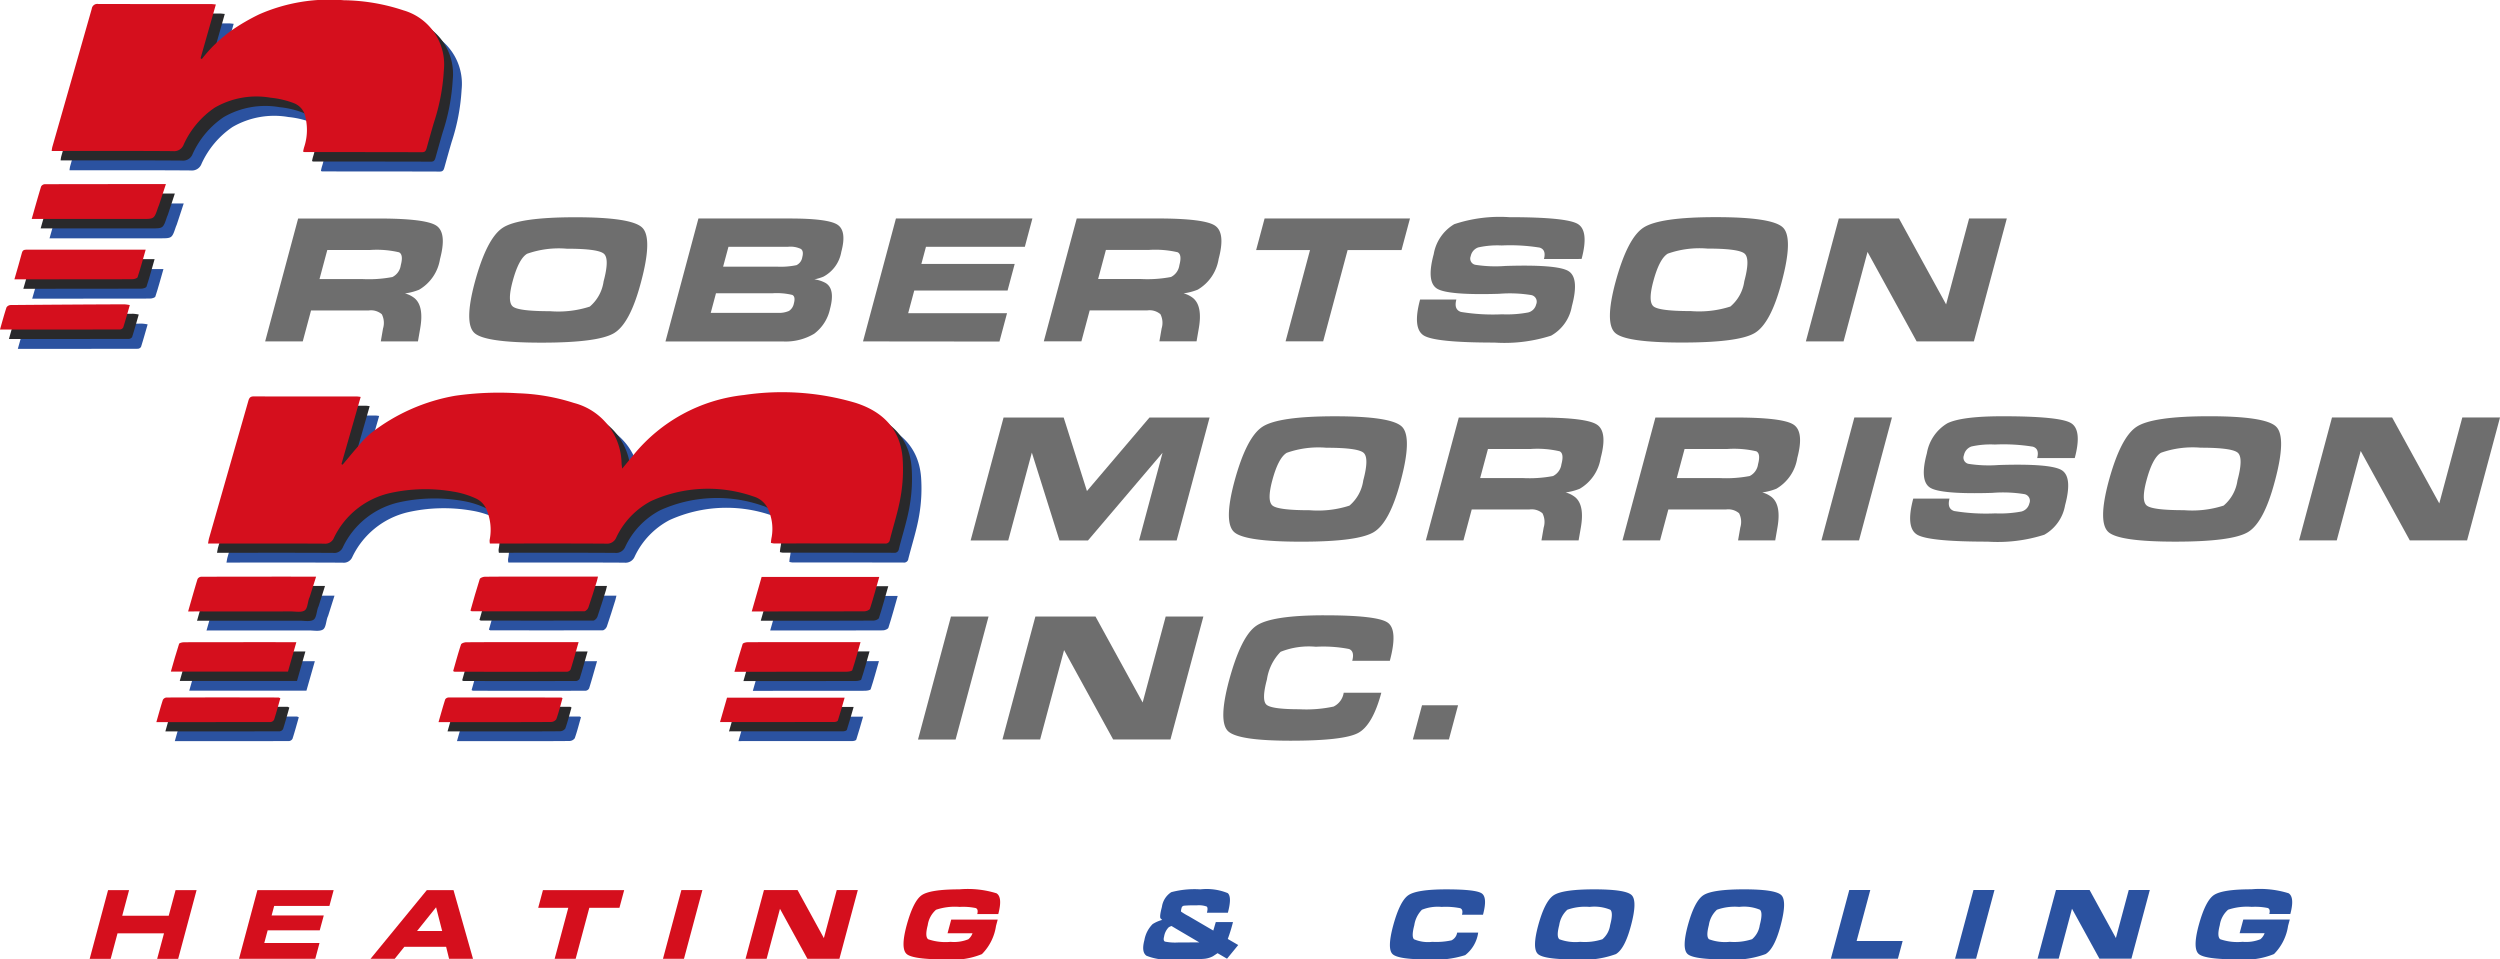 <?xml version="1.0" encoding="UTF-8"?>
<svg xmlns="http://www.w3.org/2000/svg" width="247" height="94.794" viewBox="0 0 247 94.794">
  <g id="Logo" transform="translate(-1169.759 -928.266)">
    <g id="Group_1019" data-name="Group 1019" transform="translate(1171.519 930.177)">
      <path id="Path_409" data-name="Path 409" d="M1205.482,946.276a3.642,3.642,0,0,1,.105-.454,5.392,5.392,0,0,0,.015-3.337,1.844,1.844,0,0,0-1.036-1,8.872,8.872,0,0,0-2.3-.54,8.212,8.212,0,0,0-5.524.988,8.767,8.767,0,0,0-3.057,3.634,1.007,1.007,0,0,1-1.062.656c-3.766-.03-7.533-.015-11.3-.015h-.682a3.224,3.224,0,0,1,.059-.386q1.955-6.831,3.9-13.663a.548.548,0,0,1,.637-.473c3.713.011,7.425.006,11.138.008.141,0,.282.023.486.04-.51,1.794-1.01,3.552-1.51,5.309l.121.088a15.2,15.2,0,0,1,1.05-1.216,15.89,15.89,0,0,1,1.9-1.629,20.557,20.557,0,0,1,2.7-1.57,17.221,17.221,0,0,1,8.385-1.4,19.358,19.358,0,0,1,5.887,1,5.561,5.561,0,0,1,3.987,5.925,20.126,20.126,0,0,1-.99,5.184c-.243.829-.475,1.663-.709,2.5-.066.234-.13.411-.453.41-3.875-.014-7.75-.011-11.625-.015A.572.572,0,0,1,1205.482,946.276Z" transform="translate(-1175.534 -931.294)" fill="#2b52a0"></path>
      <path id="Path_410" data-name="Path 410" d="M1177.51,963.56c.322-1.128.61-2.167.925-3.2a.45.45,0,0,1,.345-.236c3.962-.013,7.923-.011,11.989-.011-.238.725-.458,1.4-.68,2.066-.028.085-.07.166-.1.251-.379,1.127-.379,1.127-1.539,1.127H1177.51Z" transform="translate(-1174.378 -941.923)" fill="#2b52a0"></path>
      <path id="Path_411" data-name="Path 411" d="M1174.8,973.305c.265-.929.519-1.771.742-2.62.092-.353.34-.307.588-.307h11.639c-.272.947-.511,1.841-.8,2.717-.038.116-.345.2-.528.2-3.15.012-6.3.009-9.45.01Z" transform="translate(-1173.38 -945.708)" fill="#2b52a0"></path>
      <path id="Path_412" data-name="Path 412" d="M1185.375,979c-.225.779-.424,1.5-.652,2.217a.4.4,0,0,1-.316.191c-3.926.01-7.852.009-11.858.009.218-.763.41-1.486.644-2.193a.521.521,0,0,1,.41-.228q5.618-.051,11.237-.072A4.069,4.069,0,0,1,1185.375,979Z" transform="translate(-1172.548 -948.861)" fill="#2b52a0"></path>
    </g>
    <g id="Group_1020" data-name="Group 1020" transform="translate(1170.641 929.2)">
      <path id="Path_413" data-name="Path 413" d="M1204.091,944.728a3.647,3.647,0,0,1,.105-.454,5.392,5.392,0,0,0,.015-3.336,1.848,1.848,0,0,0-1.036-1,8.884,8.884,0,0,0-2.3-.539,8.213,8.213,0,0,0-5.524.988,8.765,8.765,0,0,0-3.057,3.634,1.006,1.006,0,0,1-1.062.655c-3.767-.029-7.534-.015-11.3-.015h-.682a3.094,3.094,0,0,1,.059-.386q1.954-6.831,3.9-13.663a.548.548,0,0,1,.637-.473c3.713.011,7.425.006,11.139.008.141,0,.281.023.485.04l-1.51,5.309.121.088a15.152,15.152,0,0,1,1.05-1.216,15.783,15.783,0,0,1,1.9-1.628,20.522,20.522,0,0,1,2.7-1.57,17.222,17.222,0,0,1,8.386-1.4,19.384,19.384,0,0,1,5.887,1,5.561,5.561,0,0,1,3.987,5.925,20.1,20.1,0,0,1-.99,5.184c-.242.829-.474,1.663-.708,2.494-.066.234-.131.412-.454.411-3.875-.014-7.75-.011-11.625-.015A.6.6,0,0,1,1204.091,944.728Z" transform="translate(-1174.143 -929.745)" fill="#29292b"></path>
      <path id="Path_414" data-name="Path 414" d="M1176.119,962.011c.322-1.128.61-2.166.925-3.2a.45.45,0,0,1,.345-.236c3.962-.013,7.923-.011,11.989-.011-.238.725-.458,1.4-.679,2.065-.028.086-.071.167-.1.252-.379,1.127-.379,1.127-1.539,1.127h-10.942Z" transform="translate(-1172.987 -940.375)" fill="#29292b"></path>
      <path id="Path_415" data-name="Path 415" d="M1173.412,971.757c.265-.928.519-1.771.742-2.621.093-.352.34-.307.588-.307h11.639c-.272.947-.511,1.841-.8,2.717-.038.115-.345.2-.528.2-3.15.012-6.3.009-9.45.01Z" transform="translate(-1171.989 -944.159)" fill="#29292b"></path>
      <path id="Path_416" data-name="Path 416" d="M1183.983,977.454c-.225.779-.424,1.5-.652,2.217a.4.4,0,0,1-.316.191c-3.926.01-7.852.009-11.858.009.219-.764.41-1.486.644-2.194a.522.522,0,0,1,.41-.227q5.617-.051,11.236-.072A4.071,4.071,0,0,1,1183.983,977.454Z" transform="translate(-1171.157 -947.312)" fill="#29292b"></path>
    </g>
    <g id="Group_1021" data-name="Group 1021" transform="translate(1169.759 928.266)">
      <path id="Path_417" data-name="Path 417" d="M1202.693,943.249a3.62,3.62,0,0,1,.105-.454,5.393,5.393,0,0,0,.015-3.337,1.845,1.845,0,0,0-1.036-1,8.873,8.873,0,0,0-2.3-.539,8.213,8.213,0,0,0-5.524.988,8.766,8.766,0,0,0-3.057,3.635,1.006,1.006,0,0,1-1.062.655c-3.766-.03-7.533-.015-11.3-.015h-.682a3.226,3.226,0,0,1,.059-.386q1.955-6.831,3.9-13.663a.549.549,0,0,1,.637-.474c3.713.011,7.425.006,11.138.008.141,0,.282.023.486.04l-1.51,5.309.121.088a15.292,15.292,0,0,1,1.05-1.216,15.835,15.835,0,0,1,1.905-1.628,20.514,20.514,0,0,1,2.7-1.57,17.221,17.221,0,0,1,8.385-1.4,19.391,19.391,0,0,1,5.887,1,5.562,5.562,0,0,1,3.987,5.926,20.105,20.105,0,0,1-.99,5.184c-.243.829-.475,1.663-.708,2.494-.066.234-.131.412-.454.411-3.875-.014-7.75-.011-11.625-.015A.6.6,0,0,1,1202.693,943.249Z" transform="translate(-1172.745 -928.266)" fill="#d50f1d"></path>
      <path id="Path_418" data-name="Path 418" d="M1174.721,960.532c.322-1.128.61-2.167.925-3.2a.449.449,0,0,1,.345-.236c3.962-.013,7.923-.011,11.989-.011-.238.725-.458,1.4-.68,2.065-.028.085-.07.166-.1.252-.379,1.127-.379,1.127-1.539,1.127h-10.942Z" transform="translate(-1171.589 -938.896)" fill="#d50f1d"></path>
      <path id="Path_419" data-name="Path 419" d="M1172.014,970.278c.265-.928.519-1.771.742-2.621.092-.352.34-.307.588-.307h11.639c-.272.947-.511,1.84-.8,2.717-.038.115-.345.2-.528.2-3.15.013-6.3.01-9.45.01Z" transform="translate(-1170.591 -942.68)" fill="#d50f1d"></path>
      <path id="Path_420" data-name="Path 420" d="M1182.585,975.975c-.225.779-.424,1.5-.652,2.217a.405.405,0,0,1-.316.191c-3.926.01-7.852.009-11.858.009.218-.764.41-1.486.644-2.194a.525.525,0,0,1,.41-.228q5.617-.05,11.236-.071A3.982,3.982,0,0,1,1182.585,975.975Z" transform="translate(-1169.759 -945.833)" fill="#d50f1d"></path>
    </g>
    <g id="Group_1025" data-name="Group 1025" transform="translate(1185.207 967.031)">
      <g id="Group_1022" data-name="Group 1022" transform="translate(1.822 1.88)">
        <path id="Path_421" data-name="Path 421" d="M1260.819,1007.529a4.414,4.414,0,0,1,.079-.594,4.683,4.683,0,0,0-.423-2.878,2.272,2.272,0,0,0-1.374-1.11,13.619,13.619,0,0,0-10.108.446,7.828,7.828,0,0,0-3.455,3.614.973.973,0,0,1-1,.6c-3.605-.024-7.211-.012-10.817-.012h-.665a1.233,1.233,0,0,1-.026-.353,5.1,5.1,0,0,0-.332-3.057,2.051,2.051,0,0,0-1.02-1.038,8.585,8.585,0,0,0-2.256-.684,16.09,16.09,0,0,0-6.335.17,8.141,8.141,0,0,0-5.446,4.415.918.918,0,0,1-.965.559c-3.587-.02-7.175-.01-10.762-.01h-.708c.042-.207.061-.362.1-.509q1.941-6.784,3.881-13.568c.085-.3.184-.461.537-.46,3.407.011,6.814.007,10.222.008a3.476,3.476,0,0,1,.346.044l-1.9,6.635.114.061c.528-.627,1.043-1.264,1.586-1.877a8.624,8.624,0,0,1,1.24-1.262,18.793,18.793,0,0,1,8.308-3.674,30.45,30.45,0,0,1,6.2-.246,20.049,20.049,0,0,1,5.519.957,6.275,6.275,0,0,1,4.709,5.987c.007.122.031.244.064.5.423-.512.776-.942,1.132-1.37a16.3,16.3,0,0,1,10.892-5.9,25.562,25.562,0,0,1,11.019.77c2.666.848,4.432,2.57,4.66,5.472a15.687,15.687,0,0,1-.187,3.761c-.242,1.451-.711,2.862-1.071,4.293a.422.422,0,0,1-.483.377q-5.489-.013-10.978-.008A1.872,1.872,0,0,1,1260.819,1007.529Z" transform="translate(-1200.102 -992.66)" fill="#2b52a0"></path>
        <path id="Path_422" data-name="Path 422" d="M1290.316,1024.959l.976-3.411h11.622c-.307,1.076-.587,2.116-.918,3.14-.044.135-.35.259-.536.261-2.882.016-5.764.011-8.646.012Z" transform="translate(-1231.491 -1003.314)" fill="#2b52a0"></path>
        <path id="Path_423" data-name="Path 423" d="M1246.288,1024.863c.3-1.053.587-2.092.917-3.118.039-.122.328-.229.5-.232,1.278-.02,2.557-.011,3.836-.011h7.348c-.043.177-.068.309-.108.436-.275.875-.541,1.754-.843,2.62-.054.157-.265.369-.4.369-3.709.015-7.418.006-11.127,0C1246.393,1024.926,1246.378,1024.911,1246.288,1024.863Z" transform="translate(-1215.253 -1003.297)" fill="#2b52a0"></path>
        <path id="Path_424" data-name="Path 424" d="M1202.083,1024.948c.324-1.131.614-2.169.93-3.2a.449.449,0,0,1,.346-.232c3.762-.013,7.524-.011,11.37-.011-.218.69-.419,1.329-.622,1.969-.022.068-.057.133-.08.2-.136.406-.155,1-.435,1.175-.339.215-.9.094-1.365.094q-4.726.007-9.453,0Z" transform="translate(-1198.95 -1003.299)" fill="#2b52a0"></path>
        <path id="Path_425" data-name="Path 425" d="M1287.6,1034.689c.278-.966.523-1.866.812-2.75.033-.1.32-.172.49-.174,1.764-.012,3.528-.008,5.292-.008h5.866c-.277.968-.52,1.879-.816,2.771-.035.1-.367.153-.562.154q-4.725.014-9.45.007Z" transform="translate(-1230.491 -1007.079)" fill="#2b52a0"></path>
        <path id="Path_426" data-name="Path 426" d="M1211.791,1031.763l-.829,2.909h-11.579c.271-.939.517-1.848.812-2.741.033-.1.33-.16.505-.161,2.233-.011,4.466-.007,6.7-.008Z" transform="translate(-1197.955 -1007.081)" fill="#2b52a0"></path>
        <path id="Path_427" data-name="Path 427" d="M1255.972,1031.76c-.275.96-.513,1.826-.781,2.683a.448.448,0,0,1-.342.237q-5.566.015-11.132,0c-.032,0-.064-.027-.14-.062.251-.874.488-1.759.776-2.628.04-.12.335-.219.512-.22,1.765-.016,3.53-.01,5.3-.01h5.811Z" transform="translate(-1214.254 -1007.08)" fill="#2b52a0"></path>
        <path id="Path_428" data-name="Path 428" d="M1285.348,1042.861c.241-.841.464-1.616.693-2.412h11.62c-.224.773-.432,1.524-.672,2.266-.025.079-.232.14-.354.14C1292.9,1042.862,1289.174,1042.861,1285.348,1042.861Z" transform="translate(-1229.659 -1010.285)" fill="#2b52a0"></path>
        <path id="Path_429" data-name="Path 429" d="M1253.538,1040.49c-.2.7-.374,1.4-.614,2.076a.667.667,0,0,1-.526.273c-2.161.019-4.324.013-6.486.013h-4.625c.227-.785.43-1.523.663-2.252a.424.424,0,0,1,.336-.182q5.566-.007,11.132.006C1253.435,1040.424,1253.45,1040.441,1253.538,1040.49Z" transform="translate(-1213.409 -1010.273)" fill="#2b52a0"></path>
        <path id="Path_430" data-name="Path 430" d="M1197.12,1042.852c.225-.784.415-1.494.641-2.193a.457.457,0,0,1,.35-.237q5.538-.017,11.076,0a.66.66,0,0,1,.182.074c-.2.711-.393,1.419-.617,2.116a.449.449,0,0,1-.344.233C1204.682,1042.854,1200.954,1042.852,1197.12,1042.852Z" transform="translate(-1197.12 -1010.272)" fill="#2b52a0"></path>
      </g>
      <g id="Group_1023" data-name="Group 1023" transform="translate(0.889 0.918)">
        <path id="Path_431" data-name="Path 431" d="M1259.341,1006a4.3,4.3,0,0,1,.079-.594,4.681,4.681,0,0,0-.424-2.878,2.269,2.269,0,0,0-1.373-1.11,13.62,13.62,0,0,0-10.109.446,7.835,7.835,0,0,0-3.455,3.614.972.972,0,0,1-1,.6c-3.605-.024-7.211-.013-10.816-.012h-.665a1.186,1.186,0,0,1-.026-.353,5.108,5.108,0,0,0-.332-3.057,2.054,2.054,0,0,0-1.021-1.037,8.558,8.558,0,0,0-2.256-.684,16.076,16.076,0,0,0-6.335.17,8.141,8.141,0,0,0-5.447,4.414.918.918,0,0,1-.965.559c-3.587-.02-7.175-.011-10.762-.01h-.708c.042-.208.062-.362.1-.509q1.941-6.784,3.881-13.568c.084-.3.184-.461.537-.46,3.407.011,6.814.006,10.221.008a3.287,3.287,0,0,1,.346.044l-1.9,6.635.114.06c.528-.626,1.043-1.264,1.586-1.876a8.613,8.613,0,0,1,1.24-1.262,18.8,18.8,0,0,1,8.308-3.675,30.453,30.453,0,0,1,6.2-.246,20.1,20.1,0,0,1,5.519.957,6.277,6.277,0,0,1,4.709,5.987c.007.122.03.244.064.5.423-.512.776-.942,1.132-1.37a16.3,16.3,0,0,1,10.892-5.9,25.561,25.561,0,0,1,11.019.77c2.666.848,4.432,2.57,4.659,5.472a15.639,15.639,0,0,1-.187,3.761c-.242,1.451-.711,2.862-1.07,4.293a.423.423,0,0,1-.483.377q-5.489-.013-10.978-.008A1.872,1.872,0,0,1,1259.341,1006Z" transform="translate(-1198.623 -991.135)" fill="#29292b"></path>
        <path id="Path_432" data-name="Path 432" d="M1288.837,1023.434l.976-3.412h11.623c-.308,1.076-.588,2.116-.919,3.139-.044.135-.35.26-.536.261-2.881.017-5.763.012-8.645.012Z" transform="translate(-1230.012 -1001.789)" fill="#29292b"></path>
        <path id="Path_433" data-name="Path 433" d="M1244.81,1023.338c.3-1.053.587-2.093.916-3.118.04-.122.328-.229.5-.232,1.278-.02,2.557-.011,3.836-.011h7.348c-.043.176-.068.309-.108.436-.275.875-.54,1.754-.843,2.62-.055.156-.265.368-.4.369-3.709.015-7.418.006-11.127,0C1244.915,1023.4,1244.9,1023.386,1244.81,1023.338Z" transform="translate(-1213.775 -1001.772)" fill="#29292b"></path>
        <path id="Path_434" data-name="Path 434" d="M1200.6,1023.423c.325-1.132.614-2.169.93-3.2a.451.451,0,0,1,.346-.232c3.762-.013,7.524-.011,11.37-.011-.218.69-.419,1.33-.622,1.969-.021.068-.057.132-.08.2-.136.407-.155,1-.435,1.175-.339.214-.9.093-1.365.093q-4.727.007-9.454,0Z" transform="translate(-1197.471 -1001.774)" fill="#29292b"></path>
        <path id="Path_435" data-name="Path 435" d="M1286.125,1033.163c.278-.966.522-1.866.812-2.75.034-.1.32-.172.49-.174,1.764-.013,3.528-.008,5.292-.008h5.866c-.276.968-.519,1.878-.816,2.771-.035.1-.367.153-.562.153q-4.724.014-9.45.008Z" transform="translate(-1229.012 -1005.554)" fill="#29292b"></path>
        <path id="Path_436" data-name="Path 436" d="M1210.312,1030.238l-.829,2.908H1197.9c.271-.939.518-1.848.812-2.741.033-.1.33-.16.505-.161,2.233-.011,4.467-.008,6.7-.008Z" transform="translate(-1196.476 -1005.556)" fill="#29292b"></path>
        <path id="Path_437" data-name="Path 437" d="M1254.493,1030.234c-.275.959-.513,1.826-.781,2.683a.453.453,0,0,1-.343.237q-5.566.015-11.132,0c-.031,0-.064-.027-.139-.061.251-.874.488-1.76.776-2.628.04-.12.334-.219.512-.22,1.765-.016,3.53-.011,5.3-.011h5.811Z" transform="translate(-1212.775 -1005.555)" fill="#29292b"></path>
        <path id="Path_438" data-name="Path 438" d="M1283.869,1041.336c.242-.841.464-1.616.693-2.412h11.62c-.224.773-.432,1.524-.672,2.266-.025.078-.231.14-.353.14C1291.426,1041.337,1287.695,1041.335,1283.869,1041.336Z" transform="translate(-1228.18 -1008.76)" fill="#29292b"></path>
        <path id="Path_439" data-name="Path 439" d="M1252.059,1038.964c-.2.7-.374,1.4-.614,2.076a.666.666,0,0,1-.525.273c-2.162.019-4.324.013-6.485.013h-4.626c.227-.785.43-1.522.663-2.251a.427.427,0,0,1,.336-.183q5.566-.008,11.132.006C1251.956,1038.9,1251.971,1038.915,1252.059,1038.964Z" transform="translate(-1211.93 -1008.747)" fill="#29292b"></path>
        <path id="Path_440" data-name="Path 440" d="M1195.641,1041.327c.225-.784.416-1.495.641-2.193a.459.459,0,0,1,.35-.238q5.538-.016,11.076,0c.047,0,.093.037.182.075-.2.71-.393,1.419-.616,2.116a.448.448,0,0,1-.344.232C1203.2,1041.328,1199.475,1041.326,1195.641,1041.327Z" transform="translate(-1195.641 -1008.747)" fill="#29292b"></path>
      </g>
      <g id="Group_1024" data-name="Group 1024">
        <path id="Path_441" data-name="Path 441" d="M1257.932,1004.55a4.332,4.332,0,0,1,.08-.594,4.683,4.683,0,0,0-.424-2.878,2.271,2.271,0,0,0-1.373-1.11,13.62,13.62,0,0,0-10.109.446,7.839,7.839,0,0,0-3.455,3.614.972.972,0,0,1-1,.6c-3.605-.024-7.211-.013-10.816-.012h-.665a1.184,1.184,0,0,1-.026-.353,5.105,5.105,0,0,0-.332-3.057,2.053,2.053,0,0,0-1.021-1.038,8.559,8.559,0,0,0-2.257-.684,16.077,16.077,0,0,0-6.335.17,8.141,8.141,0,0,0-5.447,4.415.919.919,0,0,1-.965.559c-3.587-.02-7.175-.01-10.762-.01h-.708c.042-.208.062-.362.1-.509q1.941-6.784,3.881-13.568c.084-.3.184-.461.536-.46,3.407.011,6.814.006,10.222.008a3.476,3.476,0,0,1,.346.044l-1.9,6.635.114.06c.528-.626,1.043-1.264,1.586-1.876a8.625,8.625,0,0,1,1.24-1.262,18.8,18.8,0,0,1,8.308-3.675,30.5,30.5,0,0,1,6.2-.245,20.057,20.057,0,0,1,5.519.957,6.275,6.275,0,0,1,4.709,5.987c.007.122.03.244.064.5.423-.512.776-.942,1.132-1.37a16.3,16.3,0,0,1,10.892-5.9,25.562,25.562,0,0,1,11.019.77c2.666.848,4.432,2.57,4.659,5.472a15.64,15.64,0,0,1-.187,3.761c-.242,1.45-.711,2.862-1.07,4.293a.422.422,0,0,1-.483.377q-5.489-.013-10.979-.008A1.871,1.871,0,0,1,1257.932,1004.55Z" transform="translate(-1197.215 -989.681)" fill="#d50f1d"></path>
        <path id="Path_442" data-name="Path 442" d="M1287.429,1021.98l.976-3.412h11.623c-.308,1.076-.588,2.116-.919,3.139-.043.134-.35.26-.536.261-2.881.016-5.763.011-8.646.012Z" transform="translate(-1228.604 -1000.335)" fill="#d50f1d"></path>
        <path id="Path_443" data-name="Path 443" d="M1243.4,1021.884c.3-1.053.587-2.093.917-3.118.04-.122.328-.229.5-.232,1.278-.02,2.557-.011,3.836-.011h7.348c-.043.177-.068.309-.108.436-.275.875-.54,1.754-.843,2.62-.055.157-.265.369-.4.369-3.709.015-7.418.006-11.127,0C1243.507,1021.947,1243.492,1021.932,1243.4,1021.884Z" transform="translate(-1212.367 -1000.318)" fill="#d50f1d"></path>
        <path id="Path_444" data-name="Path 444" d="M1199.2,1021.97c.325-1.131.614-2.169.93-3.2a.451.451,0,0,1,.347-.232c3.762-.013,7.524-.011,11.37-.011-.218.69-.419,1.329-.622,1.969-.021.068-.057.133-.08.2-.136.406-.155,1-.435,1.175-.339.215-.9.093-1.365.093q-4.727.007-9.454,0Z" transform="translate(-1196.063 -1000.32)" fill="#d50f1d"></path>
        <path id="Path_445" data-name="Path 445" d="M1284.717,1031.709c.278-.966.522-1.866.812-2.75.034-.1.32-.172.49-.174,1.764-.013,3.528-.008,5.292-.008h5.866c-.276.968-.519,1.879-.816,2.771-.035.1-.367.153-.562.153q-4.724.014-9.449.007Z" transform="translate(-1227.604 -1004.1)" fill="#d50f1d"></path>
        <path id="Path_446" data-name="Path 446" d="M1208.9,1028.784l-.829,2.908H1196.5c.271-.939.518-1.848.812-2.741.033-.1.33-.16.505-.161,2.233-.011,4.467-.007,6.7-.008Z" transform="translate(-1195.068 -1004.102)" fill="#d50f1d"></path>
        <path id="Path_447" data-name="Path 447" d="M1253.085,1028.781c-.275.959-.513,1.826-.781,2.683a.452.452,0,0,1-.343.237q-5.566.015-11.132,0c-.031,0-.064-.027-.139-.061.251-.874.488-1.759.776-2.628.04-.12.334-.219.512-.22,1.766-.016,3.53-.01,5.3-.011h5.811Z" transform="translate(-1211.367 -1004.101)" fill="#d50f1d"></path>
        <path id="Path_448" data-name="Path 448" d="M1282.461,1039.882l.693-2.412h11.62c-.224.773-.432,1.524-.672,2.266-.025.079-.231.14-.354.14C1290.018,1039.883,1286.287,1039.882,1282.461,1039.882Z" transform="translate(-1226.772 -1007.306)" fill="#d50f1d"></path>
        <path id="Path_449" data-name="Path 449" d="M1250.651,1037.511c-.2.7-.374,1.4-.613,2.076a.667.667,0,0,1-.525.273c-2.162.019-4.324.013-6.486.013H1238.4c.227-.785.43-1.523.663-2.251a.425.425,0,0,1,.336-.182q5.566-.008,11.132.006C1250.548,1037.445,1250.563,1037.461,1250.651,1037.511Z" transform="translate(-1210.522 -1007.294)" fill="#d50f1d"></path>
        <path id="Path_450" data-name="Path 450" d="M1194.233,1039.873c.225-.784.416-1.495.641-2.193a.46.46,0,0,1,.35-.238q5.538-.016,11.076,0c.047,0,.093.037.182.074-.2.711-.393,1.419-.616,2.116a.45.45,0,0,1-.344.233C1201.795,1039.874,1198.068,1039.872,1194.233,1039.873Z" transform="translate(-1194.233 -1007.293)" fill="#d50f1d"></path>
      </g>
    </g>
    <g id="Group_1026" data-name="Group 1026" transform="translate(1195.961 949.724)">
      <path id="Path_451" data-name="Path 451" d="M1214.525,962.469h7.925q4.656,0,5.723.7t.37,3.3a4.272,4.272,0,0,1-2.069,3.037,5.712,5.712,0,0,1-1.393.364,2.559,2.559,0,0,1,.938.465q.953.79.564,3l-.22,1.276h-3.671l.22-1.276a1.882,1.882,0,0,0-.12-1.407,1.644,1.644,0,0,0-1.3-.374H1215.8l-.819,3.057h-3.715Zm2.111,5.982h4.211a12.476,12.476,0,0,0,2.99-.2,1.523,1.523,0,0,0,.828-1.164q.282-1.053-.174-1.28a9.677,9.677,0,0,0-2.875-.227h-4.211Z" transform="translate(-1211.271 -962.338)" fill="#6e6e6e"></path>
      <path id="Path_452" data-name="Path 452" d="M1243.733,973.716q-1.058-.946.012-4.974,1.186-4.393,2.775-5.431t7.165-1.038q5.587,0,6.622,1.033t-.126,5.364l-.019.071q-1.071,4.028-2.638,4.974t-7.157.947Q1244.789,974.663,1243.733,973.716Zm11.384-2.616a3.976,3.976,0,0,0,1.365-2.49q.6-2.227.032-2.729t-3.662-.5a9.394,9.394,0,0,0-3.93.5q-.832.5-1.429,2.729-.545,2.035.031,2.49t3.674.455A10.123,10.123,0,0,0,1255.117,971.1Z" transform="translate(-1223.049 -962.266)" fill="#6e6e6e"></path>
      <path id="Path_453" data-name="Path 453" d="M1277.181,962.465h9.008q3.775,0,4.721.607t.389,2.683a3.427,3.427,0,0,1-1.772,2.459,4.5,4.5,0,0,1-.891.263,3.218,3.218,0,0,1,1.1.355q.979.577.45,2.551a4.148,4.148,0,0,1-1.568,2.469,5.529,5.529,0,0,1-3.143.76h-11.549Zm1.217,9.322h6.609a2.415,2.415,0,0,0,1.125-.192,1.123,1.123,0,0,0,.478-.73q.185-.687-.157-.85a6.6,6.6,0,0,0-1.97-.162h-5.567Zm1.223-4.565h5.294a7.614,7.614,0,0,0,1.953-.146,1.037,1.037,0,0,0,.574-.785q.16-.6-.131-.814a2.376,2.376,0,0,0-1.262-.218h-5.9Z" transform="translate(-1234.379 -962.336)" fill="#6e6e6e"></path>
      <path id="Path_454" data-name="Path 454" d="M1304.845,974.608l3.254-12.146h13.482l-.374,1.4-.374,1.4h-9.768l-.453,1.69h9.221l-.353,1.316-.352,1.316h-9.221l-.6,2.237h9.768l-.374,1.4-.374,1.4Z" transform="translate(-1245.782 -962.335)" fill="#6e6e6e"></path>
      <path id="Path_455" data-name="Path 455" d="M1336.4,962.461h7.924q4.656,0,5.724.7t.37,3.3a4.272,4.272,0,0,1-2.069,3.036,5.713,5.713,0,0,1-1.393.364,2.559,2.559,0,0,1,.938.466q.953.79.564,3l-.22,1.275h-3.671l.22-1.275a1.884,1.884,0,0,0-.12-1.408,1.651,1.651,0,0,0-1.3-.374h-5.688l-.819,3.057h-3.715Zm2.111,5.982h4.211a12.4,12.4,0,0,0,2.99-.2,1.525,1.525,0,0,0,.828-1.164q.282-1.053-.174-1.28a9.727,9.727,0,0,0-2.875-.227h-4.211Z" transform="translate(-1256.22 -962.335)" fill="#6e6e6e"></path>
      <path id="Path_456" data-name="Path 456" d="M1371.7,965.585h-5.324l.418-1.559.42-1.568h14.364l-.418,1.559-.42,1.568h-5.325l-2.416,9.018h-3.714Z" transform="translate(-1268.473 -962.334)" fill="#6e6e6e"></path>
      <path id="Path_457" data-name="Path 457" d="M1404.1,966.393q.243-.912-.423-1.124a18.288,18.288,0,0,0-3.756-.212,8.744,8.744,0,0,0-2.314.193,1.144,1.144,0,0,0-.742.86.624.624,0,0,0,.478.861,12.931,12.931,0,0,0,2.955.11q5.122-.162,6.219.505t.34,3.472a4.141,4.141,0,0,1-2.051,2.91,15.127,15.127,0,0,1-5.594.684q-5.77,0-6.95-.679t-.4-3.573h3.583q-.266.992.458,1.225a19.513,19.513,0,0,0,4.065.233,11.36,11.36,0,0,0,2.577-.183,1.078,1.078,0,0,0,.786-.8.665.665,0,0,0-.506-.921,13.257,13.257,0,0,0-3.167-.121q-5.034.152-6.114-.506t-.336-3.41a4.276,4.276,0,0,1,2.028-2.962,14.194,14.194,0,0,1,5.44-.693q5.608,0,6.75.662t.393,3.467Z" transform="translate(-1277.759 -962.263)" fill="#6e6e6e"></path>
      <path id="Path_458" data-name="Path 458" d="M1422.284,973.7q-1.058-.946.011-4.974,1.187-4.394,2.777-5.432t7.165-1.036q5.588,0,6.622,1.031t-.127,5.365l-.018.071q-1.071,4.029-2.639,4.974t-7.156.948Q1423.341,974.651,1422.284,973.7Zm11.384-2.617a3.97,3.97,0,0,0,1.366-2.49q.6-2.227.032-2.728t-3.662-.5a9.381,9.381,0,0,0-3.93.5q-.831.5-1.428,2.728-.545,2.035.031,2.49t3.674.456A10.114,10.114,0,0,0,1433.668,971.087Z" transform="translate(-1288.9 -962.262)" fill="#6e6e6e"></path>
      <path id="Path_459" data-name="Path 459" d="M1456.155,974.6h-3.724l3.254-12.146h5.941l4.659,8.492,2.274-8.492h3.726L1469.03,974.6h-5.658l-4.85-8.835Z" transform="translate(-1300.212 -962.331)" fill="#6e6e6e"></path>
    </g>
    <g id="Group_1027" data-name="Group 1027" transform="translate(1265.651 969.39)">
      <path id="Path_460" data-name="Path 460" d="M1325.4,1005.77h-3.715l3.254-12.146h5.941l2.3,7.268h-.008l6.181-7.268h5.941l-3.254,12.146h-3.715l2.322-8.664h0l-7.37,8.665h-2.813l-2.73-8.684h0Z" transform="translate(-1321.68 -993.494)" fill="#6e6e6e"></path>
      <path id="Path_461" data-name="Path 461" d="M1362.64,1004.871q-1.058-.946.012-4.975,1.187-4.393,2.775-5.431t7.166-1.038q5.587,0,6.621,1.032t-.126,5.365l-.019.07q-1.07,4.03-2.639,4.976t-7.156.947Q1363.7,1005.819,1362.64,1004.871Zm11.384-2.617a3.969,3.969,0,0,0,1.365-2.49q.6-2.227.033-2.728t-3.662-.5a9.381,9.381,0,0,0-3.929.5q-.833.5-1.43,2.728-.544,2.034.032,2.49t3.673.455A10.119,10.119,0,0,0,1374.024,1002.255Z" transform="translate(-1336.592 -993.422)" fill="#6e6e6e"></path>
      <path id="Path_462" data-name="Path 462" d="M1396.2,993.62h7.925q4.656,0,5.723.7t.37,3.3a4.273,4.273,0,0,1-2.068,3.037,5.708,5.708,0,0,1-1.394.364,2.562,2.562,0,0,1,.939.466q.951.79.564,3l-.221,1.275h-3.67l.22-1.275a1.883,1.883,0,0,0-.121-1.408,1.645,1.645,0,0,0-1.3-.374h-5.689l-.819,3.056h-3.715Zm2.111,5.981h4.211a12.484,12.484,0,0,0,2.989-.2,1.521,1.521,0,0,0,.829-1.164q.282-1.053-.173-1.28a9.672,9.672,0,0,0-2.875-.228h-4.21Z" transform="translate(-1347.964 -993.492)" fill="#6e6e6e"></path>
      <path id="Path_463" data-name="Path 463" d="M1426.975,993.618h7.925q4.656,0,5.722.7t.37,3.3a4.273,4.273,0,0,1-2.068,3.037,5.7,5.7,0,0,1-1.393.364,2.562,2.562,0,0,1,.938.466q.953.79.564,3l-.22,1.275h-3.672l.221-1.275a1.884,1.884,0,0,0-.12-1.408,1.648,1.648,0,0,0-1.3-.373h-5.689l-.819,3.056h-3.714Zm2.112,5.981h4.211a12.435,12.435,0,0,0,2.989-.2,1.521,1.521,0,0,0,.828-1.164q.282-1.053-.174-1.28a9.7,9.7,0,0,0-2.874-.227h-4.211Z" transform="translate(-1359.313 -993.491)" fill="#6e6e6e"></path>
      <path id="Path_464" data-name="Path 464" d="M1458.117,993.615h3.715l-3.253,12.146h-3.716Z" transform="translate(-1370.799 -993.491)" fill="#6e6e6e"></path>
      <path id="Path_465" data-name="Path 465" d="M1481.3,997.55q.244-.911-.423-1.123a18.23,18.23,0,0,0-3.755-.212,8.768,8.768,0,0,0-2.315.192,1.145,1.145,0,0,0-.742.86.623.623,0,0,0,.478.86,12.935,12.935,0,0,0,2.955.112q5.124-.163,6.219.505t.339,3.472a4.141,4.141,0,0,1-2.05,2.91,15.129,15.129,0,0,1-5.594.684q-5.771,0-6.951-.678t-.405-3.573h3.583q-.265.992.458,1.225a19.521,19.521,0,0,0,4.066.233,11.383,11.383,0,0,0,2.577-.183,1.077,1.077,0,0,0,.786-.8.666.666,0,0,0-.506-.922,13.337,13.337,0,0,0-3.168-.12q-5.033.152-6.114-.506t-.336-3.41a4.273,4.273,0,0,1,2.027-2.961q1.421-.694,5.44-.694,5.608,0,6.751.663t.393,3.466Z" transform="translate(-1375.919 -993.419)" fill="#6e6e6e"></path>
      <path id="Path_466" data-name="Path 466" d="M1499.482,1004.862q-1.057-.946.012-4.975,1.187-4.393,2.775-5.43t7.166-1.038q5.587,0,6.621,1.033t-.126,5.365l-.02.07q-1.07,4.03-2.638,4.975t-7.156.947Q1500.539,1005.809,1499.482,1004.862Zm11.384-2.617a3.972,3.972,0,0,0,1.365-2.49q.6-2.227.033-2.728t-3.662-.5a9.382,9.382,0,0,0-3.929.5q-.833.5-1.43,2.728-.545,2.034.031,2.49t3.674.455A10.122,10.122,0,0,0,1510.866,1002.245Z" transform="translate(-1387.061 -993.418)" fill="#6e6e6e"></path>
      <path id="Path_467" data-name="Path 467" d="M1533.351,1005.756h-3.724l3.254-12.147h5.941l4.659,8.492,2.275-8.492h3.725l-3.254,12.147h-5.659l-4.85-8.836Z" transform="translate(-1398.372 -993.488)" fill="#6e6e6e"></path>
    </g>
    <g id="Group_1028" data-name="Group 1028" transform="translate(1260.458 989.058)">
      <path id="Path_468" data-name="Path 468" d="M1316.708,1024.775h3.715l-3.254,12.147h-3.715Z" transform="translate(-1313.454 -1024.651)" fill="#6e6e6e"></path>
      <path id="Path_469" data-name="Path 469" d="M1330.394,1036.92h-3.724l3.254-12.147h5.941l4.658,8.493,2.275-8.493h3.724l-3.253,12.147h-5.659l-4.85-8.835Z" transform="translate(-1318.328 -1024.65)" fill="#6e6e6e"></path>
      <path id="Path_470" data-name="Path 470" d="M1376.856,1032.231q-.864,3.219-2.3,3.978t-6.657.76q-5.213,0-6.188-.947t.093-4.974q1.186-4.392,2.695-5.431t6.72-1.038q5.223,0,6.261.718t.218,3.775h-3.714q.252-.941-.321-1.164a13.281,13.281,0,0,0-3.276-.221,7.517,7.517,0,0,0-3.484.5,4.952,4.952,0,0,0-1.348,2.728q-.545,2.035-.051,2.49t3.229.455a12.863,12.863,0,0,0,3.406-.264,1.816,1.816,0,0,0,1-1.366Z" transform="translate(-1331.081 -1024.579)" fill="#6e6e6e"></path>
      <path id="Path_471" data-name="Path 471" d="M1391.818,1038.657h3.562l-.905,3.381h-3.563Z" transform="translate(-1342.021 -1029.771)" fill="#6e6e6e"></path>
    </g>
    <g id="Group_1029" data-name="Group 1029" transform="translate(1178.617 1016.128)">
      <path id="Path_472" data-name="Path 472" d="M1185.61,1067.6h2.076l-.677,2.529h4.593l.677-2.529h2.076l-1.818,6.788h-2.076l.676-2.523h-4.593l-.675,2.523h-2.076Z" transform="translate(-1183.792 -1067.514)" fill="#d50f1d"></path>
      <path id="Path_473" data-name="Path 473" d="M1207.168,1074.383l1.818-6.788h7.534l-.209.78-.209.781h-5.458l-.253.944h5.153l-.2.736-.2.735H1210l-.335,1.25h5.458l-.209.781-.209.781Z" transform="translate(-1192.413 -1067.514)" fill="#d50f1d"></path>
      <path id="Path_474" data-name="Path 474" d="M1233.32,1067.594h2.636l1.926,6.787h-2.364l-.292-1.187H1231.1l-.954,1.188h-2.39Zm-.965,4.038h2.479l-.6-2.342h0Z" transform="translate(-1200.007 -1067.513)" fill="#d50f1d"></path>
      <path id="Path_475" data-name="Path 475" d="M1256.973,1069.34H1254l.234-.872.235-.876h8.026l-.234.871-.235.877h-2.975l-1.35,5.04h-2.076Z" transform="translate(-1209.684 -1067.512)" fill="#d50f1d"></path>
      <path id="Path_476" data-name="Path 476" d="M1275.351,1067.591h2.075l-1.818,6.788h-2.075Z" transform="translate(-1216.889 -1067.512)" fill="#d50f1d"></path>
      <path id="Path_477" data-name="Path 477" d="M1288.542,1074.377h-2.082l1.818-6.788h3.32l2.6,4.745,1.271-4.745h2.082l-1.818,6.788h-3.162l-2.71-4.938Z" transform="translate(-1221.657 -1067.511)" fill="#d50f1d"></path>
      <path id="Path_478" data-name="Path 478" d="M1315.369,1074.4q-3.243,0-3.865-.529t-.025-2.78q.664-2.454,1.5-3.034t3.719-.58a9.55,9.55,0,0,1,3.676.391q.617.388.172,2.052h-2.076q.128-.48-.15-.595a6.187,6.187,0,0,0-1.589-.113,5.827,5.827,0,0,0-2.332.281,2.481,2.481,0,0,0-.821,1.524q-.3,1.137.046,1.392a5.264,5.264,0,0,0,2.212.254h-.006a3.782,3.782,0,0,0,1.76-.254,1.382,1.382,0,0,0,.413-.594h-2.467l.362-1.352h4.594l-.168.627a4.986,4.986,0,0,1-1.39,2.784A7.573,7.573,0,0,1,1315.369,1074.4Z" transform="translate(-1230.776 -1067.471)" fill="#d50f1d"></path>
      <path id="Path_479" data-name="Path 479" d="M1350.554,1069.209a2.066,2.066,0,0,1,.924-1.454,8.894,8.894,0,0,1,2.877-.278,5.519,5.519,0,0,1,2.7.37q.435.371.016,1.938H1355q.133-.5-.028-.614a2.3,2.3,0,0,0-.976-.115,12.054,12.054,0,0,0-1.248.034.282.282,0,0,0-.25.214c-.058.216-.073.34-.047.374a6.485,6.485,0,0,0,.747.448l2.433,1.422.246-.841h1.7a16.129,16.129,0,0,1-.515,1.67l1.031.6-1.107,1.352-.933-.547-.453.3a2.3,2.3,0,0,1-1,.266q-.639.051-3,.051a5.517,5.517,0,0,1-2.565-.361q-.529-.363-.212-1.545a2.954,2.954,0,0,1,.814-1.584,3.365,3.365,0,0,1,.942-.413l-.162-.153Q1350.3,1070.16,1350.554,1069.209Zm1.574,3.518,2.118-.012-2.21-1.3-.532-.317a1.3,1.3,0,0,0-.275.124,1.658,1.658,0,0,0-.459.917c-.074.276-.044.444.091.5A5.068,5.068,0,0,0,1352.128,1072.727Z" transform="translate(-1244.615 -1067.47)" fill="#2b52a0"></path>
      <path id="Path_480" data-name="Path 480" d="M1396.041,1071.751a3.408,3.408,0,0,1-1.283,2.223,9.883,9.883,0,0,1-3.719.424q-2.912,0-3.458-.528t.052-2.78q.664-2.454,1.506-3.034t3.755-.581q2.919,0,3.5.4t.122,2.11h-2.076c.094-.351.033-.567-.18-.65a7.333,7.333,0,0,0-1.83-.125,4.19,4.19,0,0,0-1.947.281,2.759,2.759,0,0,0-.753,1.524q-.3,1.137-.027,1.392a3.524,3.524,0,0,0,1.8.254,7.217,7.217,0,0,0,1.9-.147,1.016,1.016,0,0,0,.559-.764Z" transform="translate(-1258.855 -1067.469)" fill="#2b52a0"></path>
      <path id="Path_481" data-name="Path 481" d="M1410.327,1073.868q-.591-.528.007-2.781.662-2.454,1.551-3.033t4-.58q3.122,0,3.7.576t-.07,3l-.011.038q-.6,2.252-1.474,2.781a9.352,9.352,0,0,1-4,.529Q1410.918,1074.4,1410.327,1073.868Zm6.362-1.462a2.214,2.214,0,0,0,.763-1.392q.333-1.243.018-1.524a4.111,4.111,0,0,0-2.046-.28,5.216,5.216,0,0,0-2.2.28,2.563,2.563,0,0,0-.8,1.524q-.3,1.137.018,1.392a4.544,4.544,0,0,0,2.053.254A5.652,5.652,0,0,0,1416.689,1072.406Z" transform="translate(-1267.231 -1067.469)" fill="#2b52a0"></path>
      <path id="Path_482" data-name="Path 482" d="M1433.749,1073.867q-.591-.529.007-2.781.663-2.454,1.551-3.033t4-.581q3.122,0,3.7.577t-.071,3l-.01.038q-.6,2.251-1.474,2.781a9.356,9.356,0,0,1-4,.528Q1434.339,1074.395,1433.749,1073.867Zm6.362-1.463a2.22,2.22,0,0,0,.762-1.392q.334-1.243.018-1.524a4.1,4.1,0,0,0-2.046-.28,5.221,5.221,0,0,0-2.2.28,2.563,2.563,0,0,0-.8,1.524q-.3,1.137.018,1.392a4.539,4.539,0,0,0,2.053.254A5.658,5.658,0,0,0,1440.111,1072.4Z" transform="translate(-1275.869 -1067.468)" fill="#2b52a0"></path>
      <path id="Path_483" data-name="Path 483" d="M1456.344,1074.366l1.818-6.788h2.076l-1.351,5.04h4.547l-.233.871-.235.877Z" transform="translate(-1284.311 -1067.507)" fill="#2b52a0"></path>
      <path id="Path_484" data-name="Path 484" d="M1477.6,1067.577h2.075l-1.818,6.788h-2.075Z" transform="translate(-1291.478 -1067.507)" fill="#2b52a0"></path>
      <path id="Path_485" data-name="Path 485" d="M1490.787,1074.363H1488.7l1.818-6.788h3.32l2.6,4.746,1.271-4.746h2.081l-1.818,6.788h-3.161l-2.71-4.938Z" transform="translate(-1296.246 -1067.506)" fill="#2b52a0"></path>
      <path id="Path_486" data-name="Path 486" d="M1517.613,1074.39q-3.243,0-3.864-.528t-.025-2.781q.663-2.453,1.5-3.034t3.718-.581a9.555,9.555,0,0,1,3.676.391q.617.389.172,2.053h-2.076q.129-.48-.149-.594a6.156,6.156,0,0,0-1.589-.113,5.839,5.839,0,0,0-2.332.281,2.483,2.483,0,0,0-.821,1.524q-.3,1.137.046,1.392a5.237,5.237,0,0,0,2.212.254h-.006a3.764,3.764,0,0,0,1.76-.255,1.372,1.372,0,0,0,.415-.594h-2.468l.362-1.352h4.594l-.169.627a4.986,4.986,0,0,1-1.39,2.783A7.581,7.581,0,0,1,1517.613,1074.39Z" transform="translate(-1305.365 -1067.466)" fill="#2b52a0"></path>
    </g>
  </g>
</svg>

